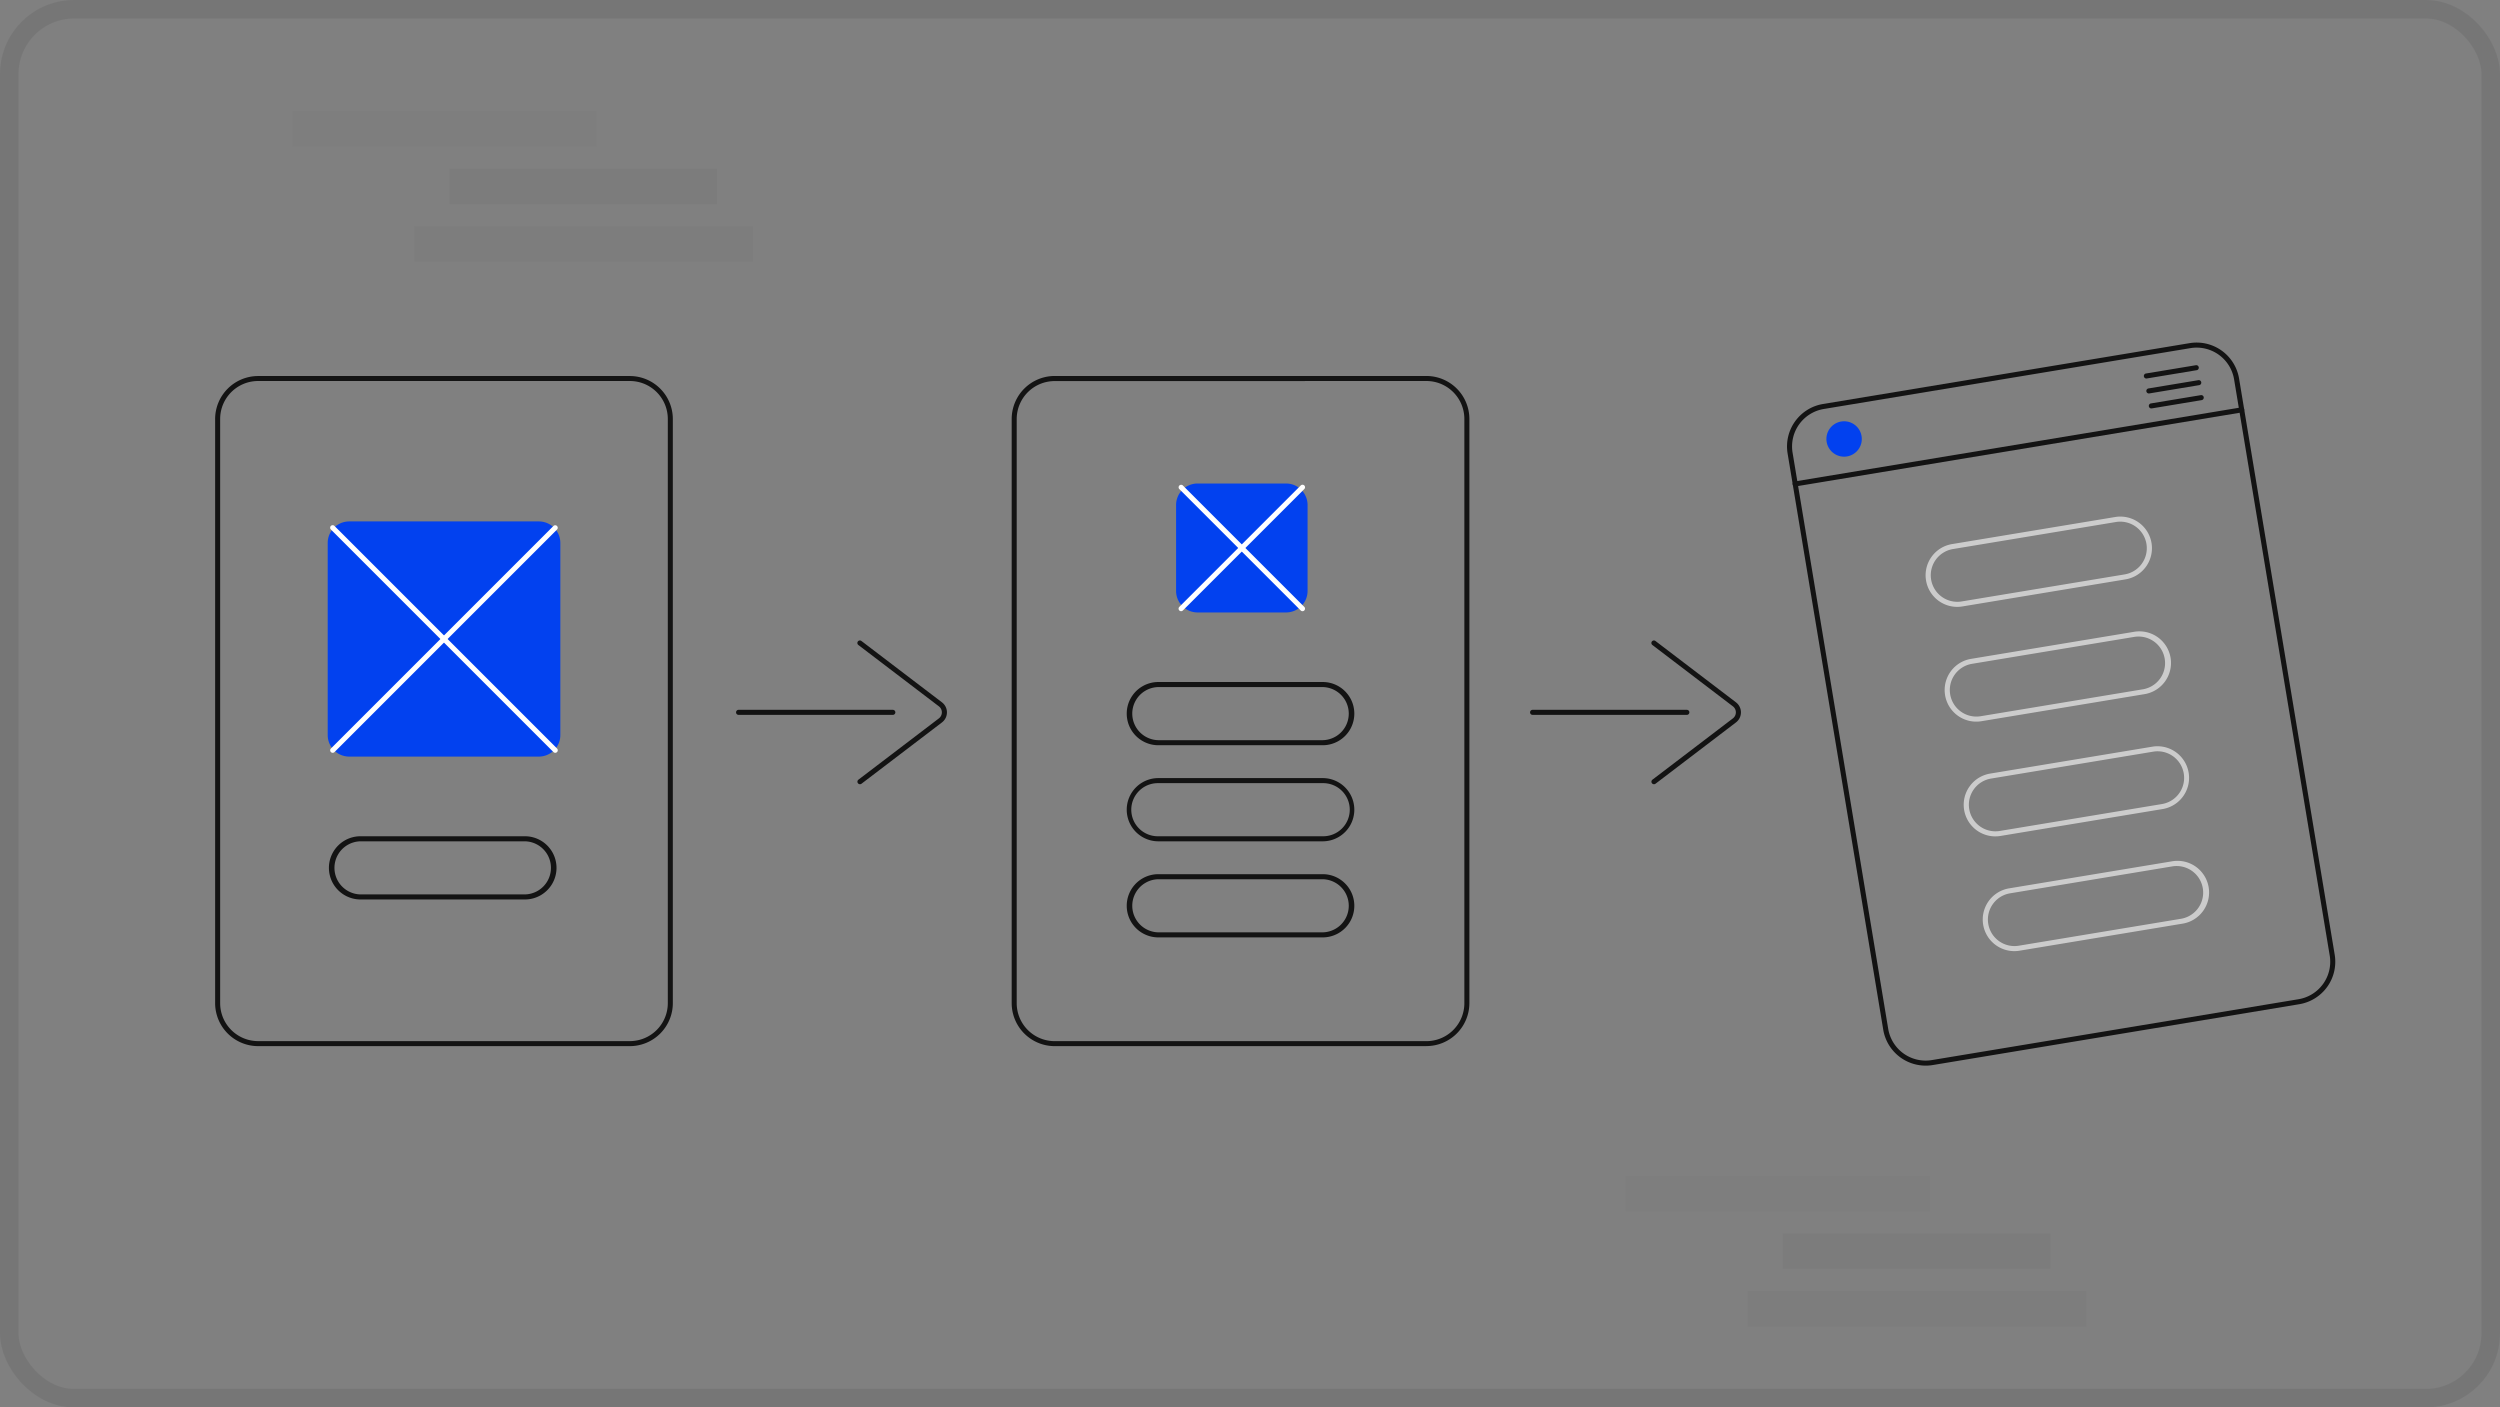 <svg xmlns="http://www.w3.org/2000/svg" width="270" height="152" viewBox="0 0 270 152"><rect x="0" y="0" width="270" height="152" fill="#808080" stroke="none"/><g transform="translate(-671 -9516)"><g transform="translate(25 203)"><g transform="translate(-1326 6907)"><g transform="translate(584 -237)"><g transform="translate(-62 1514)"><g transform="translate(1450 1129)" fill="none" stroke="#212121" stroke-width="2" opacity="0.1"><rect width="270" height="152" rx="8" stroke="none"/><rect x="1" y="1" width="268" height="150" rx="7" fill="none"/></g></g></g></g></g><g transform="translate(13828.234 24120)"><path d="M169.963,222.062H129.817a4.649,4.649,0,0,0-4.643,4.643v63.086a4.649,4.649,0,0,0,4.643,4.643h40.146a4.649,4.649,0,0,0,4.643-4.643V226.7A4.649,4.649,0,0,0,169.963,222.062Zm4.1,67.729a4.1,4.1,0,0,1-4.1,4.1H129.817a4.1,4.1,0,0,1-4.1-4.1V226.7a4.1,4.1,0,0,1,4.1-4.1h40.146a4.1,4.1,0,0,1,4.1,4.1Z" transform="translate(-13259.174 -14785.451)" fill="#131313"/><path d="M484.963,294.434H444.817a4.648,4.648,0,0,1-4.643-4.643V226.7a4.648,4.648,0,0,1,4.643-4.643h40.146a4.648,4.648,0,0,1,4.643,4.643v63.086a4.648,4.648,0,0,1-4.643,4.643Zm-40.146-71.826a4.1,4.1,0,0,0-4.1,4.1v63.086a4.1,4.1,0,0,0,4.1,4.1h40.146a4.1,4.1,0,0,0,4.1-4.1V226.7a4.1,4.1,0,0,0-4.1-4.1Z" transform="translate(-13488.146 -14785.451)" fill="#131313"/><path d="M348.106,354.608H331.447a.273.273,0,1,1,0-.546h16.659a.273.273,0,0,1,0,.546Z" transform="translate(-13408.914 -14881.401)" fill="#131313"/><path d="M379.447,342.162a.273.273,0,0,1-.166-.49l8.691-6.621a.819.819,0,0,0,0-1.3l-8.691-6.621a.273.273,0,1,1,.331-.434l8.691,6.621a1.365,1.365,0,0,1,0,2.172l-8.691,6.621A.271.271,0,0,1,379.447,342.162Z" transform="translate(-13443.806 -14861.466)" fill="#131313"/><path d="M662.106,354.608H645.447a.273.273,0,1,1,0-.546h16.659a.273.273,0,0,1,0,.546Z" transform="translate(-13637.161 -14881.401)" fill="#131313"/><path d="M693.447,342.162a.273.273,0,0,1-.166-.49l8.691-6.621a.819.819,0,0,0,0-1.3l-8.691-6.621a.273.273,0,1,1,.331-.434l8.691,6.621a1.366,1.366,0,0,1,0,2.172l-8.691,6.621A.271.271,0,0,1,693.447,342.162Z" transform="translate(-13672.053 -14861.466)" fill="#131313"/><path d="M517.054,278.49H507.5a2.324,2.324,0,0,1-2.321-2.321v-9.285a2.324,2.324,0,0,1,2.321-2.321h9.559a2.324,2.324,0,0,1,2.321,2.321v9.285A2.324,2.324,0,0,1,517.054,278.49Z" transform="translate(-13535.396 -14816.345)" fill="#0241ef"/><path d="M519.556,278.717a.272.272,0,0,1-.193-.08l-13.109-13.109a.273.273,0,0,1,.386-.386l13.109,13.109a.273.273,0,0,1-.193.466Z" transform="translate(-13536.122 -14816.708)" fill="#fff"/><path d="M506.447,278.717a.273.273,0,0,1-.193-.466l13.109-13.109a.273.273,0,1,1,.386.386L506.64,278.637A.272.272,0,0,1,506.447,278.717Z" transform="translate(-13536.122 -14816.708)" fill="#fff"/><path d="M506.839,349.89H489.088a3.414,3.414,0,1,1,0-6.828h17.752a3.414,3.414,0,1,1,0,6.828Zm-17.752-6.281a2.868,2.868,0,0,0,0,5.735h17.752a2.868,2.868,0,0,0,0-5.735Z" transform="translate(-13521.221 -14873.405)" fill="#131313"/><path d="M506.839,387.89H489.088a3.414,3.414,0,0,1,0-6.828h17.752a3.414,3.414,0,1,1,0,6.828Zm-17.752-6.281a2.868,2.868,0,1,0,0,5.735h17.752a2.868,2.868,0,1,0,0-5.735Z" transform="translate(-13521.221 -14901.028)" fill="#131313"/><path d="M506.839,425.889H489.088a3.414,3.414,0,1,1,0-6.828h17.752a3.414,3.414,0,1,1,0,6.828Zm-17.752-6.281a2.868,2.868,0,0,0,0,5.735h17.752a2.868,2.868,0,0,0,0-5.735Z" transform="translate(-13521.221 -14928.65)" fill="#131313"/><path d="M790.26,208.9l-39.6,6.573a4.649,4.649,0,0,0-3.82,5.34l10.329,62.235a4.649,4.649,0,0,0,5.34,3.82l39.6-6.573a4.649,4.649,0,0,0,3.82-5.34L795.6,212.723A4.649,4.649,0,0,0,790.26,208.9Zm15.13,66.145a4.1,4.1,0,0,1-3.371,4.712l-39.6,6.573a4.1,4.1,0,0,1-4.712-3.371l-10.329-62.235a4.1,4.1,0,0,1,3.371-4.712l39.6-6.573a4.1,4.1,0,0,1,4.712,3.371Z" transform="translate(-13711.014 -14775.841)" fill="#131313"/><path d="M823.274,284.462l-17.512,2.906a3.414,3.414,0,1,1-1.118-6.735l17.512-2.906a3.414,3.414,0,1,1,1.118,6.735Zm-18.54-3.29a2.868,2.868,0,1,0,.939,5.658l17.512-2.906a2.868,2.868,0,1,0-.939-5.658Z" transform="translate(-13751.005 -14825.881)" fill="#ccc"/><path d="M830.806,329.841l-17.512,2.906a3.414,3.414,0,1,1-1.118-6.735l17.512-2.906a3.414,3.414,0,1,1,1.118,6.735Zm-18.541-3.29a2.868,2.868,0,1,0,.939,5.658l17.512-2.907a2.868,2.868,0,0,0-.939-5.658Z" transform="translate(-13756.479 -14858.865)" fill="#ccc"/><path d="M838.337,375.22l-17.512,2.906a3.414,3.414,0,1,1-1.118-6.735l17.512-2.906a3.414,3.414,0,0,1,1.118,6.735Zm-18.54-3.29a2.868,2.868,0,1,0,.939,5.658l17.512-2.906a2.868,2.868,0,0,0-.939-5.658Z" transform="translate(-13761.953 -14891.852)" fill="#ccc"/><path d="M845.868,420.6l-17.512,2.906a3.414,3.414,0,1,1-1.118-6.735l17.512-2.906a3.414,3.414,0,1,1,1.118,6.735Zm-18.54-3.29a2.868,2.868,0,1,0,.939,5.658l17.512-2.907a2.868,2.868,0,0,0-.939-5.658Z" transform="translate(-13767.428 -14924.839)" fill="#ccc"/><path d="M797.56,234.989l-48.226,8a.273.273,0,1,1-.089-.539l48.226-8a.273.273,0,0,1,.089.539Z" transform="translate(-13712.645 -14794.454)" fill="#131313"/><circle cx="1.912" cy="1.912" r="1.912" transform="translate(-12959.983 -14558.503)" fill="#0241ef"/><path d="M893.605,218.313l-5.388.894a.273.273,0,0,1-.089-.539l5.388-.894a.273.273,0,0,1,.089.539Z" transform="translate(-13813.598 -14782.331)" fill="#131313"/><path d="M894.588,224.232l-5.388.894a.273.273,0,0,1-.089-.539l5.388-.894a.273.273,0,1,1,.089.539Z" transform="translate(-13814.312 -14786.635)" fill="#131313"/><path d="M895.57,230.151l-5.388.894a.273.273,0,0,1-.089-.539l5.388-.894a.273.273,0,0,1,.089.539Z" transform="translate(-13815.026 -14790.937)" fill="#131313"/><path d="M192.478,304.96H172a2.324,2.324,0,0,1-2.321-2.321V281.883A2.324,2.324,0,0,1,172,279.562h20.483a2.324,2.324,0,0,1,2.321,2.321v20.756A2.324,2.324,0,0,1,192.478,304.96Z" transform="translate(-13291.521 -14827.248)" fill="#0241ef"/><path d="M191.339,410.889H173.588a3.414,3.414,0,0,1,0-6.828h17.752a3.414,3.414,0,0,1,0,6.828Zm-17.752-6.281a2.868,2.868,0,0,0,0,5.735h17.752a2.868,2.868,0,0,0,0-5.735Z" transform="translate(-13291.885 -14917.746)" fill="#131313"/><path d="M194.98,305.641a.272.272,0,0,1-.193-.08l-24.033-24.033a.273.273,0,1,1,.386-.386l24.033,24.033a.273.273,0,0,1-.193.466Z" transform="translate(-13292.248 -14828.338)" fill="#fff"/><path d="M170.947,305.641a.273.273,0,0,1-.193-.466l24.033-24.033a.273.273,0,0,1,.386.386L171.14,305.561A.272.272,0,0,1,170.947,305.641Z" transform="translate(-13292.248 -14828.338)" fill="#fff"/></g><g transform="translate(846.585 9643.035)" opacity="0.03"><rect width="32.824" height="3.824" transform="translate(0 -0.035)" opacity="0.6"/><rect width="28.903" height="3.824" transform="translate(16.955 6.182)"/><rect width="36.567" height="3.824" transform="translate(13.161 12.398)" opacity="0.8"/></g><g transform="translate(702.585 9528.035)" opacity="0.03"><rect width="32.824" height="3.824" transform="translate(0 -0.035)" opacity="0.6"/><rect width="28.903" height="3.824" transform="translate(16.955 6.182)"/><rect width="36.567" height="3.824" transform="translate(13.161 12.398)" opacity="0.8"/></g></g></svg>
